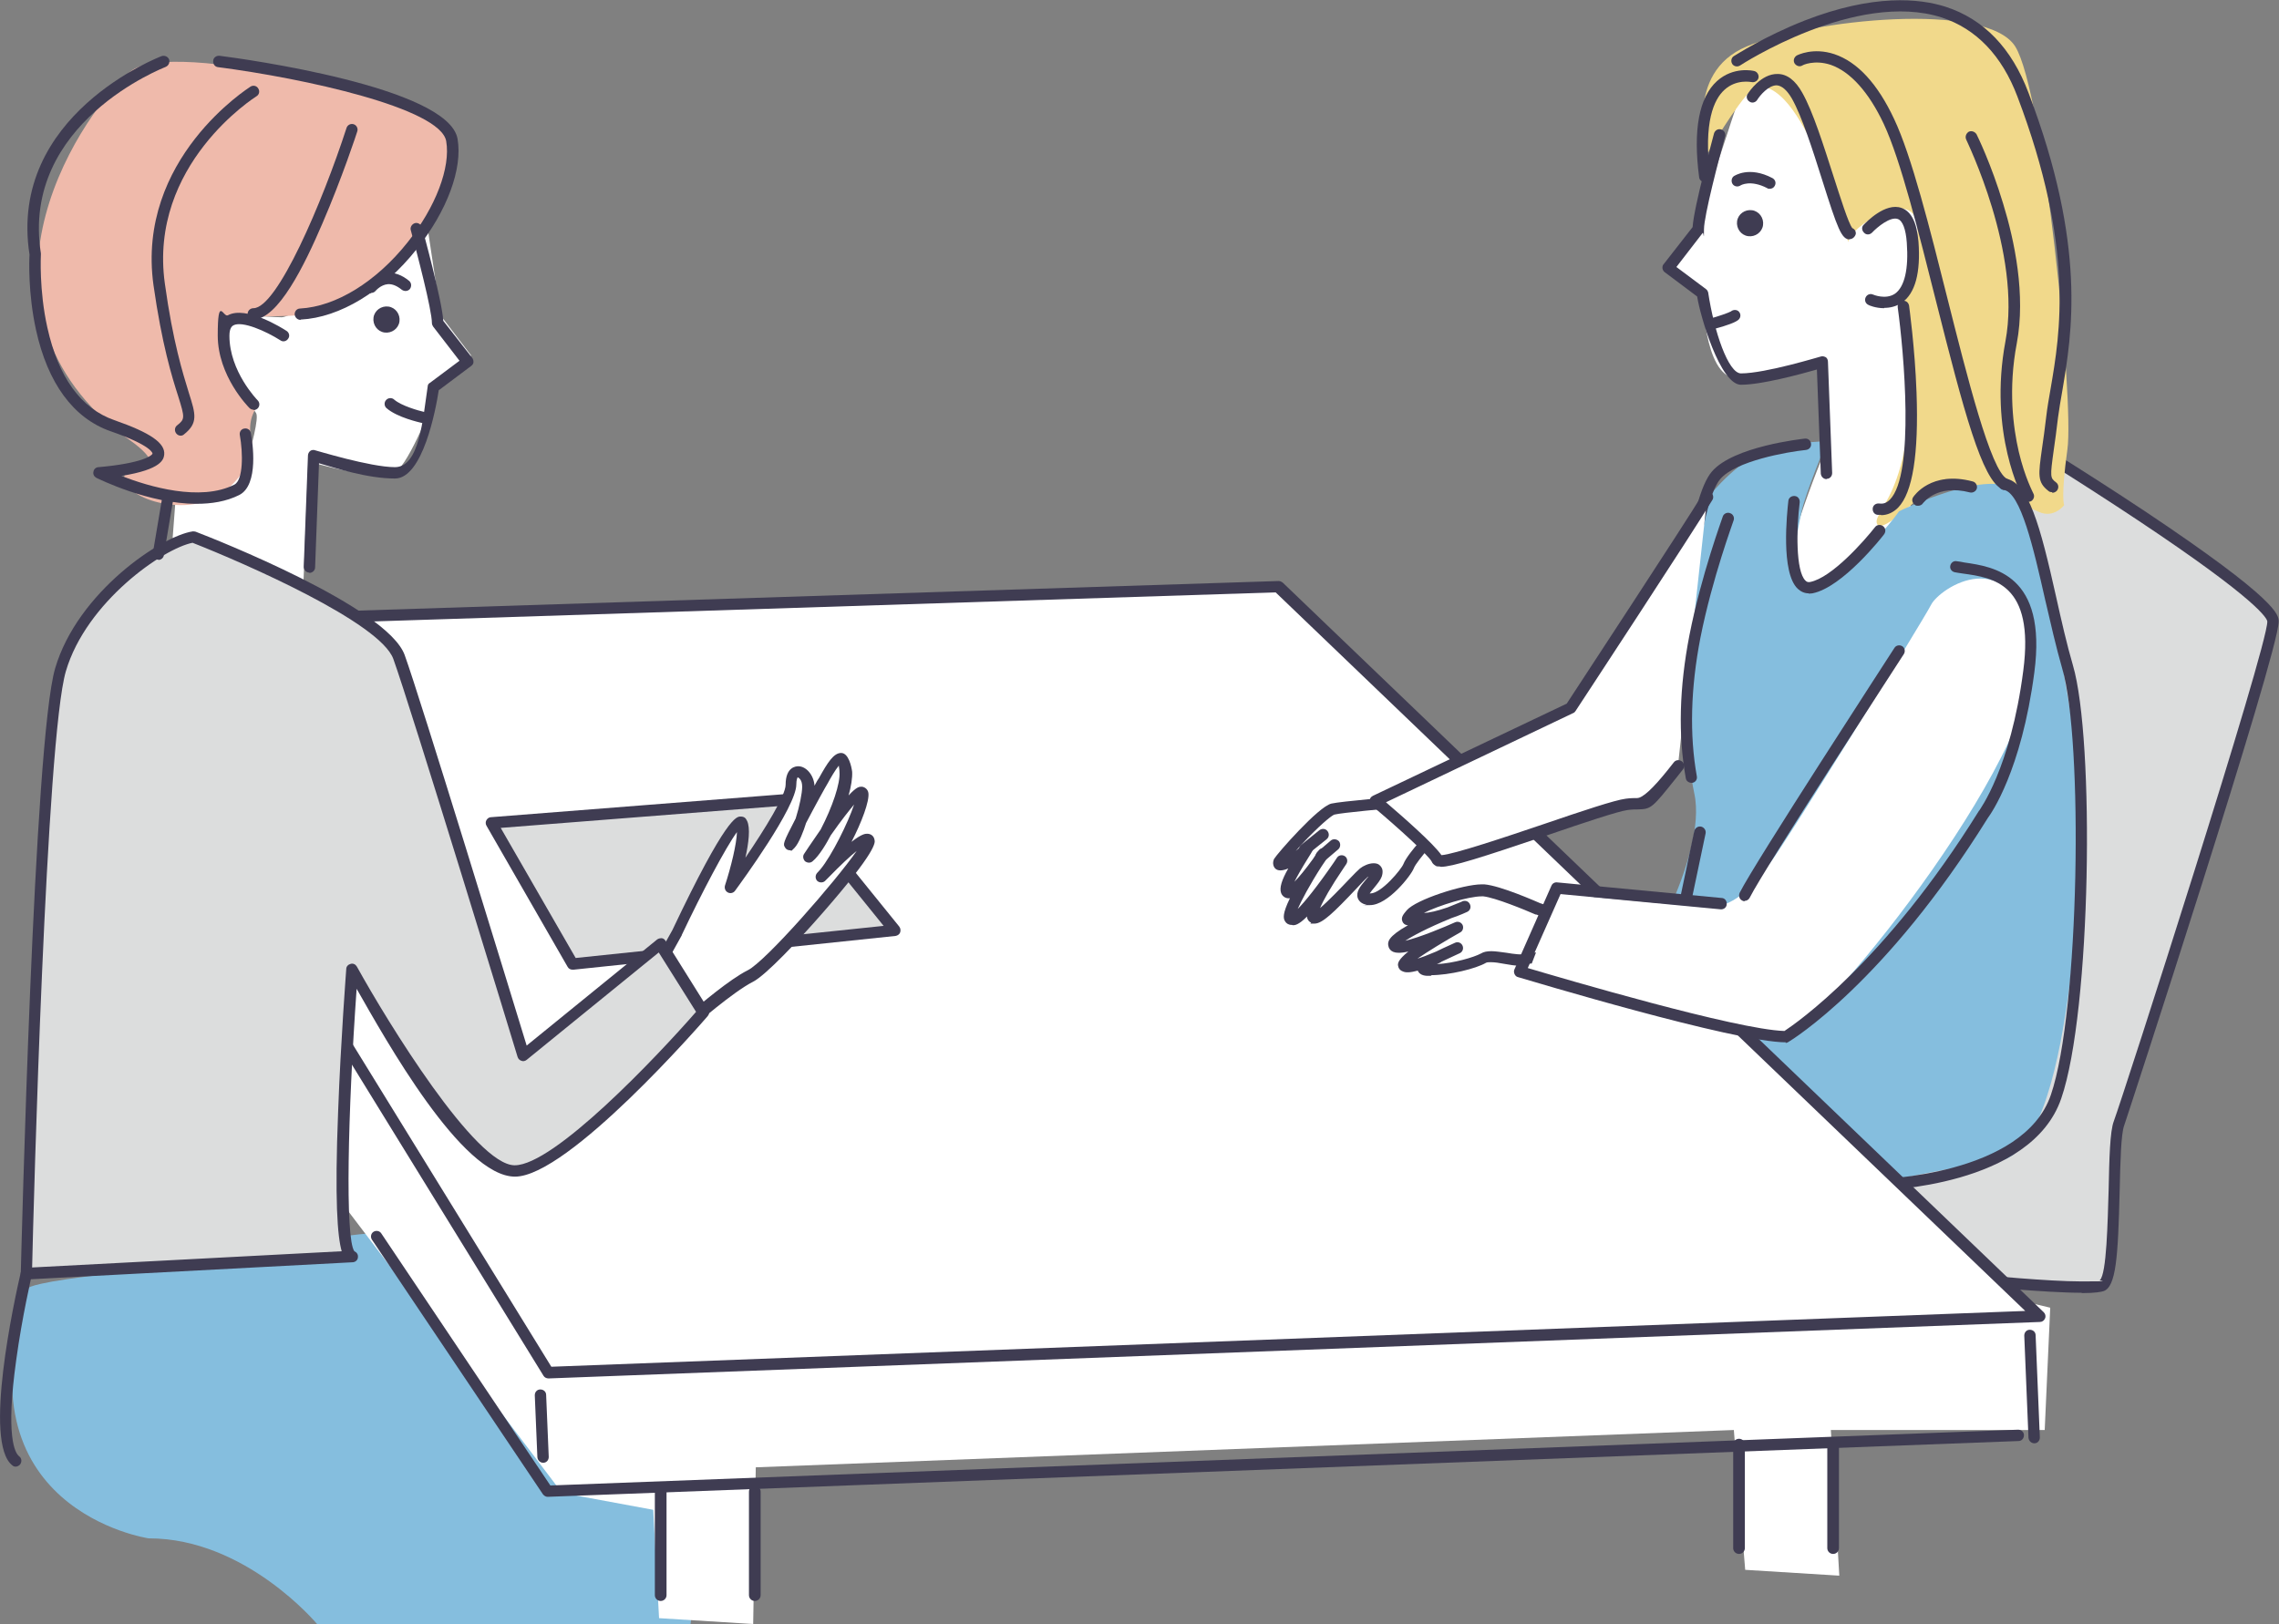 <?xml version="1.0" encoding="UTF-8"?>
<svg xmlns="http://www.w3.org/2000/svg" version="1.1" viewBox="0 0 702.3 500.6">
  <rect x="0" y="0" width="702.3" height="500.6" fill="#808080" stroke="none"/>
  <defs>
    <style>
      .cls-1 {
        fill: #3f3c52;
      }

      .cls-2 {
        fill: #efbaab;
      }

      .cls-3 {
        fill: #f1d98b;
      }

      .cls-4 {
        fill: #fff;
      }

      .cls-5 {
        fill: #dcdddd;
      }

      .cls-6 {
        fill: #85bede;
      }
    </style>
  </defs>
  <!-- Generator: Adobe Illustrator 28.7.1, SVG Export Plug-In . SVG Version: 1.2.0 Build 142)  -->
  <g>
    <g id="_レイヤー_1" data-name="レイヤー_1">
      <g>
        <g>
          <path class="cls-5" d="M539,332.2s74.6-202.1,78.1-200.4c3.5,1.8,83.5,51,83.5,59.7s-44.8,147.6-47.4,154.6c-2.6,7,0,48.3-5.3,50.1-5.3,1.8-40.4-1.8-40.4-1.8l-68.4-62.3Z"/>
          <path class="cls-1" d="M641.6,398.5c-11.6,0-33.4-2.2-34.4-2.3-.4,0-.7-.2-1-.4l-68.4-62.3c-.5-.5-.7-1.2-.5-1.9.2-.5,18.7-50.7,37.5-100.2,11-29.1,20-52.3,26.6-68.9,13-32.4,13.9-32.4,15.6-32.4s.6,0,.8.2c1.7.9,22.6,13.6,43.2,27.3,41.2,27.5,41.2,32,41.2,34,0,9.7-47.1,154-47.6,155.3-1,2.6-1.2,11.5-1.4,20.1-.5,20.6-1.1,29.7-5,31-.7.2-2.3.6-6.8.6ZM608.1,392.8c3.6.3,23,2.2,33.4,2.2s5.1-.2,5.6-.4c2.1-1.9,2.4-18.1,2.7-27.8.2-9.7.4-18.1,1.6-21.2,3.1-8.4,47.3-145.8,47.3-154,0-.8-2.4-6.3-40-31.3-18.2-12.1-36.5-23.4-41.3-26.2-6.9,11.7-48.7,122.7-76.4,197.7l67.1,61.1Z"/>
        </g>
        <path class="cls-4" d="M535.2,32.4s-10.9,32.4-11.9,38.3c-1.1,5.9-9.2,11.9-9.2,11.9l10.6,7.9s.2,25.1,10.1,26.1c9.9,1,26.9-5,26.9-5l.7,27.3s-17.2,41.1-10.4,43.1c6.8,2.1,34.3-21.3,35.9-23.4,1.6-2.1,7.3-41.1,7.3-41.1,0,0-1-57.7-8.8-57.7s-16.6-.5-16.6-.5c0,0-10.9-66-34.3-27Z"/>
        <path class="cls-3" d="M526.3,47s-7.8-24.4,12-32.7c19.8-8.3,73.8-14,82.7,0,8.8,14,18.2,109.2,16.1,124.2-2.1,15.1-1,17.2-1,17.2,0,0-3.1,4.2-7.8,2.1-4.7-2.1-25.5-11.4-29.6-9.9-4.2,1.6-18.7,17.7-20.3,13.5s15.1-12,8.3-62.9c-1.1-8.2,4.2-12.5,4.2-27.6s-21.8-.1-21.3,3.6c.4,3.2-12.7-49.5-28.1-47.8-3.1.3-13,16.6-15.1,20.3Z"/>
        <path class="cls-6" d="M519.4,163.4s13.2-24.2,31.6-26.4c18.4-2.1,11.6,0,11.6,0,0,0-6.3,15.3-7.4,20.6-1.1,5.3-6.9,30,7.9,20.6,14.8-9.5,22.1-20.6,22.1-20.6,0,0,29-14.2,36.4-5.8,7.4,8.4,20.6,87,20,99.1-.5,12.1-2.6,103.8-25.8,107-23.2,3.2-43.2,8.4-43.2,8.4l-69.2-65.1s23.1-36.9,18.7-56.7c-2.1-9.3-9-66.4-2.6-81.2Z"/>
        <path class="cls-6" d="M45.8,474.2s-59.7-8.8-36.9-77.3c0,0,1.8-1.8,26.4-4.4,24.6-2.6,72.9-14.1,87-12.3,14.1,1.8,80.8,44.8,87.9,65.9,7,21.1,2.6,54.5,2.6,54.5h-115.1s-22-26.4-51.8-26.4Z"/>
        <polygon class="cls-4" points="98.5 325.7 95.9 358.3 173.2 460.2 201.3 465.4 203.1 498.8 232.1 500.6 232.9 452.3 534.3 440.8 537.8 483.9 566.8 485.7 564.2 440.8 630.1 440.8 631.8 403.1 131 283.6 98.5 325.7"/>
        <path class="cls-4" d="M135.8,97l-3.8-25.2-3,1.3s-.3.2-.8.5c-5.4,3.5-37.2,24.2-41.4,24.2s-14.9-1.5-16.2,1c-4.8,9.6,7.3,27,8.3,28.5,1,1.5-1.5,10.6-3,15.6-1.5,5-13.5,12.6-18.9,11.6-5.4-1-3,.8-3,.8l-.8,10.6s5.3-1.3,8.8,1c3.5,2.3,31.5,12.9,31.5,12.9l1.5-37.6s23.2,7.1,27.8,2.5c4.5-4.5,12.1-24.2,12.1-24.2l10.3-10.9-9.6-12.6Z"/>
        <path class="cls-2" d="M130.7,69.8s14.6-23.2,7.1-30.5c-7.6-7.3-84.6-28-97.7-17.2-13.1,10.9-55.3,69.7-3,111.6,0,0,15.9,9.8,5.8,10.6-10.1.8-2.8,11.1,12.6,11.4,15.4.3,23.5-14.1,22-20.2-1.5-6.1,1.5-9.8,1.5-9.8,0,0-18.9-24.7-4.8-27.5,14.1-2.8,33.3,6.3,56.5-28.3Z"/>
        <path class="cls-1" d="M562.9,147.7c-.9,0-1.7-.7-1.8-1.7l-1.2-32.1c-4.9,1.4-17,4.7-23.4,4.7s-12.6-21.3-13.5-27.2l-10-7.5c-.4-.3-.6-.7-.7-1.2,0-.5,0-.9.4-1.3l8.9-11.4c.4-6.4,6.4-27.9,6.6-28.9.3-.9,1.2-1.5,2.2-1.2.9.3,1.5,1.2,1.2,2.2-1.8,6.5-6.5,24.4-6.5,28.6s-.1.8-.4,1.1l-8.1,10.5,9.1,6.8c.4.3.6.7.7,1.1,1.8,12,6.2,24.9,10.1,24.9,7.6,0,24.4-5.2,24.6-5.2.5-.2,1.1,0,1.5.2s.7.8.7,1.4l1.3,34.3c0,1-.7,1.8-1.7,1.8,0,0,0,0,0,0Z"/>
        <path class="cls-1" d="M578.4,367c-1,0-1.7-.8-1.8-1.7,0-1,.8-1.8,1.7-1.8.5,0,45.2-1.1,53.7-26,8.9-26,10-109.6,3.5-131.4-1.9-6.6-3.6-14.1-5.3-21.4-3.5-15.5-7.5-33-12.8-33.7-1-.1-1.6-1-1.5-2,.1-1,1-1.6,2-1.5,7.2,1,10.8,14.5,15.7,36.4,1.6,7.2,3.3,14.7,5.2,21.2,6.7,22.8,5.7,106.5-3.6,133.5-9.3,27.2-55,28.3-57,28.4h0Z"/>
        <path class="cls-1" d="M580.6,95c-2.6,0-4.7-.9-4.8-1-.9-.4-1.3-1.4-.9-2.3.4-.9,1.4-1.3,2.3-.9,0,0,3.9,1.7,6.8-.3,2.9-2.1,4.2-7.5,3.6-15.7-.3-4.2-1.3-6.8-2.8-7.3-2.3-.8-6.3,2.5-7.9,4.2-.7.7-1.8.8-2.5,0-.7-.7-.8-1.8,0-2.5.7-.7,6.6-6.9,11.6-5.1,3,1.1,4.7,4.5,5.2,10.4.7,9.6-1,15.9-5.1,18.8-1.8,1.2-3.7,1.6-5.4,1.6Z"/>
        <g>
          <g>
            <polygon class="cls-4" points="628.4 405.7 169 423.1 27.1 192.7 393.9 180.8 628.4 405.7"/>
            <path class="cls-1" d="M169,424.9c-.6,0-1.2-.3-1.5-.8L25.6,193.6c-.3-.5-.3-1.2,0-1.8.3-.6.9-.9,1.5-.9l366.9-11.8c.5,0,.9.2,1.3.5l234.5,224.9c.5.5.7,1.2.4,1.9-.3.7-.9,1.1-1.6,1.1l-459.4,17.4s0,0,0,0ZM30.1,194.3l139.8,227,454.2-17.2-231-221.5-363.1,11.7Z"/>
          </g>
          <path class="cls-1" d="M167.4,450.9c-.9,0-1.7-.7-1.8-1.7l-.8-19.1c0-1,.7-1.8,1.7-1.8,1,0,1.8.7,1.8,1.7l.8,19.1c0,1-.7,1.8-1.7,1.8,0,0,0,0,0,0Z"/>
          <path class="cls-1" d="M168.8,461.4c-.6,0-1.1-.3-1.5-.8l-52.7-78.5c-.5-.8-.3-1.9.5-2.4.8-.5,1.9-.3,2.4.5l52.1,77.7,452.3-17.2c1,0,1.8.7,1.8,1.7s-.7,1.8-1.7,1.8l-453.3,17.2s0,0,0,0Z"/>
          <path class="cls-1" d="M626.9,444.9c-.9,0-1.7-.7-1.8-1.7l-1.3-31.5c0-1,.7-1.8,1.7-1.8,1,0,1.8.7,1.8,1.7l1.3,31.5c0,1-.7,1.8-1.7,1.8,0,0,0,0,0,0Z"/>
        </g>
        <path class="cls-1" d="M525.3,56.1c-.9,0-1.6-.6-1.7-1.5-1.9-14.6,0-24.6,5.5-29.6,5.1-4.6,11.2-3.2,11.5-3.1.9.2,1.5,1.2,1.3,2.1-.2.9-1.2,1.5-2.1,1.3-.2,0-4.7-1-8.4,2.4-3.2,2.9-6.5,9.9-4.4,26.5.1,1-.6,1.8-1.5,2,0,0-.2,0-.2,0Z"/>
        <path class="cls-1" d="M570,73.8c-2.5,0-3.7-3.2-8.5-18.4-2.9-9.2-6.2-19.5-9.3-25-1.5-2.6-3.1-4-4.7-4.1,0,0,0,0,0,0-2.6,0-5.2,3.2-6,4.5-.5.8-1.6,1.1-2.4.5-.8-.5-1.1-1.6-.5-2.4.4-.6,4.1-6.2,9.2-6.1,2.9,0,5.5,2,7.6,5.8,3.3,5.8,6.6,16.4,9.6,25.7,2.1,6.5,4.6,14.5,5.8,16,.7.3,1.1.9,1.1,1.6s-.8,1.8-1.8,1.8Z"/>
        <path class="cls-1" d="M617.7,151c-.2,0-.5,0-.7-.2-6.2-2.8-11.8-23.9-20.4-58-5.4-21.4-10.9-43.5-16.1-54.6-4.6-9.8-10.3-16.1-16.3-18.2-5.1-1.7-8.8.1-8.8.2-.9.5-1.9.1-2.4-.7-.5-.9-.1-1.9.7-2.4.2-.1,5-2.6,11.6-.4,7.1,2.4,13.3,9.1,18.4,20,5.4,11.4,11,33.7,16.4,55.2,6,23.8,13.4,53.4,18.4,55.7.9.4,1.3,1.4.9,2.3-.3.7-.9,1-1.6,1Z"/>
        <path class="cls-1" d="M632.3,151.7c-.4,0-.8-.1-1.1-.4-3.4-2.7-3.1-4.8-1.9-13.3.4-2.6.8-5.7,1.3-9.8.3-2.6.8-5.4,1.3-8.3,3-17.4,7.4-43.7-10.2-90.1-4.8-12.7-12.7-20.9-23.3-24.4-26.4-8.5-61.9,14.6-62.2,14.8-.8.5-1.9.3-2.4-.5s-.3-1.9.5-2.4c.4-.2,9.4-6.1,21.9-11,21.1-8.2,35.3-6.8,43.4-4.2,11.7,3.8,20.3,12.7,25.5,26.5,18,47.3,13.4,74.2,10.4,92-.5,2.9-1,5.7-1.3,8.1-.5,4.1-.9,7.3-1.3,9.9-1.2,8.6-1.1,8.7.7,10.1.8.6.9,1.7.3,2.5-.3.4-.9.7-1.4.7Z"/>
        <path class="cls-1" d="M579.6,158.7c-.3,0-.6,0-1,0-1-.1-1.6-1-1.5-2,.1-1,1-1.6,2-1.5,1.3.2,2.3-.2,3.3-1.2,7.7-7.8,4.3-45.5,2.4-59.3-.1-1,.5-1.8,1.5-2,1-.1,1.8.5,2,1.5,0,.1,1.8,12.9,2.3,26.8.7,19-1.2,30.9-5.7,35.5-1.5,1.5-3.3,2.3-5.2,2.3Z"/>
        <path class="cls-1" d="M625,154.7c-.6,0-1.2-.3-1.5-.9-.4-.8-10.8-20.2-5.5-48.6,5.1-27.2-12-61.8-12.1-62.2-.4-.9,0-1.9.8-2.4.9-.4,1.9,0,2.4.8.2.4,4.5,9.1,8.2,21.4,3.5,11.4,7,28.1,4.2,43-2.7,14.2-1.1,26,.6,33.4,1.9,8.1,4.5,12.8,4.5,12.9.5.9.1,1.9-.7,2.4-.3.1-.6.2-.8.2Z"/>
        <path class="cls-1" d="M557.4,182.9c-1.3,0-2.4-.5-3.4-1.4-5.3-5-3.3-23.4-2.9-27.1.1-1,1-1.6,2-1.5,1,.1,1.6,1,1.5,2-1,7.8-1.3,21.2,1.8,24.1.4.4.8.5,1.4.4,6.7-1.3,16.7-12.7,20-16.9.6-.8,1.7-.9,2.5-.3.8.6.9,1.7.3,2.5-.5.7-12.8,16.4-22.1,18.2-.4,0-.8.1-1.1.1Z"/>
        <g>
          <polygon class="cls-5" points="275.7 286.8 176.4 297.1 151.4 253.6 243.1 246.4 275.7 286.8"/>
          <path class="cls-1" d="M176.4,298.9c-.6,0-1.2-.3-1.5-.9l-25-43.5c-.3-.5-.3-1.2,0-1.7.3-.5.8-.9,1.4-.9l91.7-7.2c.6,0,1.1.2,1.5.6l32.6,40.3c.4.5.5,1.2.3,1.8-.2.6-.8,1-1.4,1.1l-99.2,10.4c0,0-.1,0-.2,0ZM154.3,255.2l23.1,40.1,94.9-9.9-30-37.1-88,6.9Z"/>
        </g>
        <g>
          <path class="cls-4" d="M208.7,287.5s17.9-37.8,19.9-33.8c2,4-3.3,19.9-3.3,19.9,0,0,18.5-25.2,18.5-31.8s5.3-4,5.3.7-3.4,15.7-5.4,17.7,8.7-17.3,10-19.7c2.7-4.8,6.3-11.1,6.9-2.7.5,6.6-7.3,23-11.3,26.3,0,0,15.6-23.6,16.3-19.7.7,4-8.6,22.5-12.5,25.8,0,0,13.9-14.5,14.5-11.2.7,3.3-29.8,38.4-36.4,41.7-6.6,3.3-18.5,13.9-18.5,13.9l-13.2-10.6,9.3-16.6Z"/>
          <path class="cls-1" d="M212.7,316.4c-.4,0-.8-.1-1.1-.4l-13.2-10.6c-.7-.5-.9-1.5-.4-2.2l9.2-16.5c16.6-35,19.8-35,21-35s1.6.5,2,1.3c1.1,2.2.5,6.9-.5,11.4,6.1-9,12.4-19.2,12.4-22.5,0-5.5,3.2-5.7,3.9-5.7,2.5,0,4.8,2.8,5,6,.6-1.2,1.1-2,1.4-2.4,2.6-4.7,4.5-7.7,6.8-7.7s3.2,4.2,3.4,5.8c.1,1.9-.3,4.5-1.1,7.3,2.5-2.7,3.3-2.7,4-2.7s1.9.6,2.1,1.9c.4,2.5-2.1,9.1-5.2,15.1,3.2-2.5,4.3-2.5,4.8-2.5,1.2,0,2.1.7,2.3,1.9.2.8.7,3.4-15.9,22.4-7.5,8.6-17.6,19.3-21.5,21.3-6.3,3.2-18,13.5-18.2,13.6-.3.3-.7.4-1.2.4ZM201.7,303.6l10.9,8.7c3.2-2.7,12.2-10.4,17.8-13.2,5.5-2.7,27-27.3,33.6-36.8-2,1.6-4.9,4.3-8.5,8-.5.5-.9.9-1.3,1.3-.7.6-1.8.5-2.4-.1-.6-.7-.6-1.7,0-2.4,0,0,.4-.4,1-1.1,3.5-4.2,8.6-14.5,10.4-20-1.4,1.7-3.7,4.5-7.2,9.5-1.2,2.3-3.5,6.3-5.6,8-.7.6-1.6.5-2.3,0-.6-.6-.8-1.6-.3-2.3,0,0,2.3-3.5,5.1-7.5,3.6-6.9,6.1-14.3,5.8-17.7,0-.9-.2-1.5-.2-2-1.1,1.3-2.7,4.1-3.4,5.4-.8,1.3-4.1,7.3-6.7,12.3-.7,2.3-2.2,6.3-3.6,7.7s-.7.7-1.4.7h0c-.6,0-1.2-.3-1.5-.9-.6-1-.7-1.2,3.3-8.9,1.2-3.8,2-7.8,2-9.8s-.9-2.7-1.4-2.9c-.1.2-.4.8-.4,2.2,0,7-17,30.2-18.9,32.8-.5.7-1.5.9-2.2.5-.8-.4-1.1-1.3-.9-2.1,1.9-5.8,3.6-12.9,3.7-16.5-3.4,4.6-10.8,18.6-17,31.7,0,0,0,0,0,.1l-8.5,15.3Z"/>
        </g>
        <path class="cls-5" d="M60.9,164.6s58.1,22.4,63.4,37c5.3,14.5,38.3,122.8,38.3,122.8l42.3-34.3,13.2,21.1s-42.2,48.9-58.1,48.9-50.2-62.1-50.2-62.1c0,0-6.6,87.1,0,88.5l-100.3,5.3s4-163.7,10.6-186.2c6.6-22.4,31.7-39.6,40.9-40.9Z"/>
        <g>
          <g>
            <path class="cls-4" d="M432,247.2s-18.3,1.5-21.3,2.2c-3.1.7-15.4,14.1-16.5,16.3-1.2,2.1,4.6,0,7.9-3.6,3.3-3.5-6.7,9.5-5.5,12.6,1.2,3.1,9.5-8.7,10.9-11.1,1.4-2.3-12.6,18.8-9.5,19.8,3.1.9,15.5-17.9,15.5-17.9,0,0-11.1,16.2-8.8,17.4,2.4,1.2,13.6-12.2,15.5-13.6,1.9-1.4,4.9-2.1,4,.5-.9,2.6-6.8,6.6-2.6,7.6,4.5,1,11.9-8.3,12.6-10.2.7-1.9,4.6-6.3,4.6-6.3l-.2-13.6-6.4.2Z"/>
            <path class="cls-1" d="M398.1,285.1c-.3,0-.5,0-.8-.1-.7-.2-1.2-.7-1.5-1.4-.2-.6-.7-1.8,1.7-6.7-.2,0-.3,0-.4,0-1,0-1.9-.6-2.3-1.6-.6-1.6.2-4.1,2.2-7.6-.9.4-1.8.6-2.4.6h0c-1.3,0-1.8-.7-2-1.1-.2-.4-.5-1.2,0-2.4,1-1.7,13.7-16.2,17.7-17.1,3.1-.7,19.7-2.1,21.6-2.2l6.5-.2c.5,0,.9.2,1.3.5.3.3.5.8.5,1.2l.2,13.6c0,.4-.1.9-.4,1.2-1.5,1.7-3.9,4.7-4.3,5.8-.8,2.2-8,11.4-13.5,11.4s-.7,0-1.1-.1c-1.4-.3-2.3-1-2.7-2.1-.6-1.9.8-3.6,2.3-5.4.3-.4.7-.8,1-1.2-.2.1-.4.2-.5.4-.4.3-1.8,1.8-3.2,3.3-7,7.4-10.5,10.8-12.9,10.8s-.8,0-1.1-.3c-.6-.3-1-.8-1.2-1.5,0-.1,0-.2,0-.4-2.7,2.7-3.8,2.7-4.4,2.7ZM407.5,261.6c.6,0,1.2.3,1.5.9.5.9,0,1.7-.1,2-.3.6-.9,1.5-1.6,2.5-3.8,5.9-6.2,10.5-7.4,13.2,2.2-2.2,6-6.9,11.1-14.3.6-.9,1-1.5,1-1.5.5-.8,1.6-1,2.4-.5.8.5,1,1.6.5,2.4,0,0-.4.6-1,1.5-3.8,5.6-6.1,9.7-7.1,12.1,2.5-2.1,6.6-6.4,8.6-8.5,2-2.1,3.1-3.2,3.7-3.7,1-.8,2.7-1.6,4.2-1.6s2,.7,2.3,1.1c.4.5.7,1.5.2,3-.4,1.1-1.4,2.3-2.3,3.4-.4.5-1.1,1.3-1.4,1.8,0,0,.1,0,.2,0,3.4,0,9.6-7.5,10.2-9.1.7-1.8,3.3-5,4.5-6.3l-.2-11.2h-4.6c-5,.5-18.6,1.7-21,2.3-.6.2-3,1.9-8.2,7.2-1.4,1.4-2.6,2.8-3.7,4,.5-.4,1.1-.9,1.6-1.4.6-.6,1.1-1.2,1.9-1.2s1.2.4,1.6.9c.6,1,.2,1.5-1.3,3.9-2,3.2-3.4,5.7-4.2,7.3,1.4-1.4,3.3-3.7,5.7-7,2-3.1,2.1-3.3,3.1-3.3Z"/>
          </g>
          <path class="cls-1" d="M402.1,263.5c-.5,0-1-.2-1.4-.6-.6-.8-.5-1.9.3-2.5l5.6-4.5c.8-.6,1.9-.5,2.5.3.6.8.5,1.9-.3,2.5l-5.6,4.5c-.3.3-.7.4-1.1.4Z"/>
          <path class="cls-1" d="M407.1,265.7c-.5,0-1-.2-1.3-.6-.6-.7-.5-1.9.2-2.5l4.1-3.5c.7-.6,1.8-.5,2.5.2.6.7.5,1.9-.2,2.5l-4.1,3.5c-.3.3-.7.4-1.1.4Z"/>
        </g>
        <path class="cls-1" d="M519.9,192.8c-1,0-1.8-.8-1.8-1.8,0-5.8,2.6-37.5,9.4-45.6,6.6-7.8,27.8-10.1,28.7-10.2,1-.1,1.8.6,1.9,1.6.1,1-.6,1.8-1.6,1.9-5.8.6-21.7,3.4-26.4,9-5.4,6.4-8.6,35.3-8.6,43.3s-.8,1.8-1.8,1.8Z"/>
        <g>
          <path class="cls-4" d="M526.1,153.3c-5.7,9.5-42.2,65-42.2,65l-60.1,28.6s18.1,15.3,19.1,18.1c1,2.9,50.6-16.2,58.2-17.2,7.6-1,4.5,2.4,16-11.9l9-82.7Z"/>
          <path class="cls-1" d="M443.7,267.1c-.6,0-1.1,0-1.4-.3-.5-.3-.9-.7-1.1-1.2-.8-1.7-10-10.2-18.5-17.3-.5-.4-.7-1-.6-1.6,0-.6.4-1.1,1-1.4l59.7-28.4c3.3-5.1,36.5-55.6,41.9-64.6.5-.8,1.6-1.1,2.4-.6.8.5,1.1,1.6.6,2.4-5.7,9.5-41.8,64.5-42.2,65.1-.2.3-.4.5-.7.6l-57.7,27.5c5.6,4.8,14.7,12.8,17.1,16.3,3.7-.2,20.4-5.8,31.6-9.6,11.7-4,21.9-7.4,25.2-7.8,1.5-.2,2.6-.2,3.5-.2q2.5,0,9.4-8.6l1.9-2.4c.6-.8,1.7-.9,2.5-.3.8.6.9,1.7.3,2.5l-1.9,2.4c-7.6,9.5-7.8,9.8-12,9.9-.8,0-1.8,0-3.2.2-3,.4-14,4.1-24.5,7.7-20.7,7-29.5,9.8-33,9.8Z"/>
        </g>
        <path class="cls-1" d="M543.3,69.4c-.3,2.2-2.4,3.7-4.6,3.4-2.2-.3-3.7-2.4-3.4-4.6.3-2.2,2.4-3.7,4.6-3.4,2.2.3,3.7,2.4,3.4,4.6Z"/>
        <path class="cls-1" d="M545.4,58.2c-.3,0-.6,0-.8-.2-5.2-2.7-8.2-.9-8.3-.8-.8.5-1.9.3-2.4-.5-.5-.8-.3-1.9.4-2.4.2-.1,4.7-3.2,11.9.6.9.5,1.2,1.5.7,2.4-.3.6-.9.9-1.6.9Z"/>
        <g>
          <path class="cls-4" d="M474,280.3s-11.8-5.3-16.7-5.7c-4.9-.4-20,4.5-22.4,7.3-2.4,2.9-.4,1.2,4.1,1.2s12.4-3.7,12.4-3.7c0,0-22.2,8.6-21.8,11.8.4,3.3,19.7-5.4,19.7-5.4,0,0-19.3,10.7-16.4,11.9,2.9,1.2,16.4-5.5,16.4-5.5,0,0-15.2,6.4-9.5,6.8,5.7.4,14.6-1.9,17.5-3.6,2.9-1.6,9.8,1.5,13.5.3,3.7-1.2,20,1.2,20,1.2l4.1-9.8-20.8-6.9Z"/>
          <path class="cls-1" d="M441.2,300.8c-.5,0-1,0-1.5,0-1.8-.1-2.5-.9-2.8-1.6-2.3.6-3.7.7-4.7.2-.8-.3-1.3-1-1.4-1.9,0-.6,0-1.6,3.2-4.2-1.2.3-2.2.4-3,.4-2.7,0-3.1-1.7-3.2-2.3-.1-1-.3-2.6,6.1-6.2-1.1,0-1.6-.8-1.7-1.1-.6-1.3.3-2.3,1.3-3.5,2.8-3.3,17.4-8,23.1-8s.5,0,.8,0c5,.4,16,5.3,17.2,5.8l20.7,6.9c.5.2.8.5,1,.9.2.4.2,1,0,1.4l-4.1,9.8c-.3.7-1.1,1.2-1.9,1.1-.1,0-10.4-1.5-16.2-1.5s-2.7.2-2.9.3c-.8.3-1.6.4-2.7.4-1.6,0-3.3-.3-5-.6-1.5-.3-2.9-.5-4.1-.5s-1.3.1-1.5.2c-3.1,1.8-11.2,3.8-17,3.8ZM444.2,296.5c-.5.3-1,.5-1.4.7,5.2-.3,11.4-2.1,13.6-3.3.8-.5,1.9-.7,3.2-.7s3.1.3,4.7.5c2.3.4,4.7.7,5.9.3.9-.3,2.2-.4,4-.4,4.9,0,12.3,1,15.4,1.4l2.8-6.8-19-6.3c0,0-.1,0-.2,0-3.2-1.4-12.4-5.2-16.1-5.6-.1,0-.3,0-.5,0-4.1,0-13.2,2.8-17.8,5.1,1.6,0,4.1-.6,7.3-1.7,2.6-1.1,4.6-1.8,4.6-1.9.9-.3,1.9,0,2.3,1,.4.9,0,1.9-.9,2.3,0,0-2.1,1-4.8,1.9-7.8,3.2-12.1,5.6-14.3,7,4.4-1,12.3-4.3,15.4-5.7.9-.4,1.9,0,2.3.8.4.8.1,1.9-.7,2.3-4.8,2.7-10,5.9-13.2,8.1,1.4-.4,3.2-1.1,5.8-2.2,2.8-1.4,5.7-2.6,5.8-2.7.9-.4,1.9,0,2.3.9.4.9,0,1.9-.8,2.3-.1,0-2.7,1.3-5.8,2.7Z"/>
        </g>
        <path class="cls-1" d="M527.5,101.7c-.8,0-1.5-.5-1.7-1.3-.3-.9.3-1.9,1.2-2.2,2.6-.7,5.7-1.8,6.4-2.2.7-.6,1.8-.6,2.4,0,.7.7.7,1.8,0,2.5-.8.8-3.4,1.8-7.9,3-.2,0-.3,0-.5,0Z"/>
        <path class="cls-1" d="M203.6,493.5c-1,0-1.8-.8-1.8-1.8v-31.9c0-1,.8-1.8,1.8-1.8s1.8.8,1.8,1.8v31.9c0,1-.8,1.8-1.8,1.8Z"/>
        <path class="cls-1" d="M232.6,493.5c-1,0-1.8-.8-1.8-1.8v-31.9c0-1,.8-1.8,1.8-1.8s1.8.8,1.8,1.8v31.9c0,1-.8,1.8-1.8,1.8Z"/>
        <path class="cls-1" d="M535.9,479c-1,0-1.8-.8-1.8-1.8v-31.9c0-1,.8-1.8,1.8-1.8s1.8.8,1.8,1.8v31.9c0,1-.8,1.8-1.8,1.8Z"/>
        <path class="cls-1" d="M564.9,479c-1,0-1.8-.8-1.8-1.8v-31.9c0-1,.8-1.8,1.8-1.8s1.8.8,1.8,1.8v31.9c0,1-.8,1.8-1.8,1.8Z"/>
        <path class="cls-1" d="M95.3,176.5s0,0,0,0c-1,0-1.7-.9-1.7-1.8l1.3-34.3c0-.5.3-1.1.7-1.4.4-.3,1-.4,1.5-.2.2,0,17,5.2,24.6,5.2s8.6-14.9,10.1-24.9c0-.5.3-.9.7-1.1l9.1-6.8-8.1-10.5c-.2-.3-.4-.7-.4-1.1,0-4.1-4.7-22-6.5-28.6-.3-.9.3-1.9,1.2-2.2.9-.3,1.9.3,2.2,1.2.3.9,6.2,22.5,6.6,28.9l8.9,11.4c.3.4.4.8.4,1.3,0,.5-.3.9-.7,1.2l-10,7.5c-.9,5.9-4.9,27.2-13.5,27.2s-18.5-3.3-23.4-4.7l-1.2,32.1c0,.9-.8,1.7-1.8,1.7Z"/>
        <path class="cls-1" d="M92.6,98.6c-.9,0-1.7-.7-1.8-1.7,0-1,.7-1.8,1.7-1.8,11-.6,23.4-8.2,33.1-20.4,8.7-10.9,13.3-23.1,11.9-31.2-1.8-10.2-44-19.4-70.3-22.8-1-.1-1.6-1-1.5-2,.1-1,1-1.6,2-1.5,7.2.9,70.5,9.6,73.3,25.6,1.6,9.2-3.2,22.2-12.6,34-10.3,13-23.7,21.1-35.7,21.7,0,0,0,0,0,0Z"/>
        <path class="cls-1" d="M78.1,98.6c-1,0-1.8-.8-1.8-1.8s.8-1.8,1.8-1.8c7.3,0,21.2-32.5,28.7-55.6.3-.9,1.3-1.4,2.2-1.1.9.3,1.4,1.3,1.1,2.2,0,.1-4.7,14.4-10.8,28.5-5.4,12.6-13.6,29.5-21.3,29.5Z"/>
        <path class="cls-1" d="M55.7,134.3c-.5,0-1-.2-1.4-.7-.6-.8-.5-1.9.3-2.5,2.4-1.9,2.4-2.3.3-9-1.9-5.9-5-15.9-7.6-34.2-5.4-39,29.5-60.9,29.9-61.2.8-.5,1.9-.3,2.4.6.5.8.3,1.9-.6,2.4-.3.2-33.3,21-28.2,57.7,2.5,18.1,5.6,27.8,7.4,33.7,2.1,6.6,2.9,9.3-1.5,12.8-.3.3-.7.4-1.1.4Z"/>
        <path class="cls-1" d="M78.1,126.3c-.4,0-.9-.2-1.2-.5-.4-.4-9.8-9.9-9.8-22.4s1.7-5.5,3.1-6.2c5.6-3.1,16.9,4,18.1,4.8.8.5,1.1,1.6.5,2.4-.5.8-1.6,1.1-2.4.5-4.4-2.8-11.8-6.1-14.5-4.6-.3.2-1.2.7-1.2,3.2,0,11,8.6,19.8,8.7,19.9.7.7.7,1.8,0,2.5-.3.3-.8.5-1.2.5Z"/>
        <path class="cls-1" d="M60.5,155.3c-14.6,0-29.9-7.6-30.8-8-.7-.4-1.1-1.1-.9-1.9.1-.8.8-1.4,1.6-1.4,13.5-1.2,16.5-3.6,16.6-4.2,0,0,0-2.4-13-6.9-11.4-4-19.3-14.8-22.9-31.2-2.5-11.4-2.1-21.7-2-23.2C2.4,35.4,49.3,17.5,49.8,17.3c.9-.3,1.9.1,2.3,1,.3.9-.1,1.9-1,2.3-.4.2-44.8,17.2-38.5,57.5,0,.1,0,.3,0,.4,0,.1-.6,10.9,2,22.5,3.4,15.3,10.3,24.9,20.6,28.5,11.2,3.9,15.8,7.1,15.4,10.7-.2,1.3-.6,4.5-13.2,6.5,8.5,3.3,24.3,8,34.8,2.7,2.8-1.4,2.7-9.8,1.7-15.3-.2-1,.5-1.9,1.4-2,1-.2,1.9.5,2,1.4.5,2.6,2.6,16-3.6,19.1-4,2-8.5,2.7-13.1,2.7Z"/>
        <path class="cls-1" d="M4.9,452.1c-.4,0-.8-.1-1.1-.4-9-7,.6-50.8,2.6-59.5.2-.9,1.2-1.5,2.1-1.3.9.2,1.5,1.2,1.3,2.1,0,.1-3,12.9-4.8,26.2-3.3,23.6-.4,28.7.9,29.7.8.6.9,1.7.3,2.5-.3.4-.9.7-1.4.7Z"/>
        <path class="cls-1" d="M48.8,172.5c0,0-.2,0-.3,0-1-.2-1.6-1.1-1.4-2l2.9-17.2c.2-1,1.1-1.6,2-1.4,1,.2,1.6,1.1,1.4,2l-2.9,17.2c-.1.9-.9,1.5-1.7,1.5Z"/>
        <path class="cls-1" d="M8.1,394.4c-.5,0-.9-.2-1.2-.5-.4-.3-.5-.8-.5-1.3.2-6.7,4-164.2,10.6-186.6,6.9-23.5,32.8-40.8,42.4-42.2.3,0,.6,0,.9.1,6,2.3,59,23.2,64.4,38,4.8,13.2,32.6,104.1,37.6,120.4l40.2-32.7c.4-.3.9-.4,1.4-.4.5,0,.9.4,1.2.8l13.2,21.1c.4.7.3,1.5-.2,2.1-1.7,2-43,49.5-59.4,49.5s-39.9-42.3-48.8-57.9c-2.7,37.9-3.6,77-.7,80.9.7.3,1.2,1,1.1,1.8,0,.9-.8,1.6-1.7,1.6l-100.3,5.3s0,0,0,0ZM59.4,167.3c-9,1.7-32.8,18.2-39.1,39.6-6.1,20.7-10,165.5-10.4,183.8l95.4-5c-1.3-4.5-2.2-15.6-1.1-43.2.8-21.7,2.5-43.6,2.5-43.8,0-.8.6-1.4,1.4-1.6.8-.2,1.5.2,1.9.9,9.4,17,36.5,61.2,48.6,61.2s43.6-33.2,55.9-47.3l-11.5-18.3-40.7,33.1c-.5.4-1.1.5-1.6.3-.6-.2-1-.6-1.2-1.2-.3-1.1-33.1-108.4-38.3-122.7-4.1-11.2-45.6-29.4-61.9-35.8Z"/>
        <path class="cls-1" d="M123.1,99.1c-.3,2.2-2.4,3.7-4.6,3.4-2.2-.3-3.7-2.4-3.4-4.6.3-2.2,2.4-3.7,4.6-3.4,2.2.3,3.7,2.4,3.4,4.6Z"/>
        <path class="cls-1" d="M114.4,90.4c-.4,0-.8-.1-1.1-.4-.8-.6-.9-1.7-.3-2.5,0-.1,2.4-3,6.1-3.4,2.4-.2,4.7.6,7,2.5.7.6.8,1.7.2,2.5-.6.7-1.7.8-2.5.2-1.5-1.2-2.9-1.8-4.3-1.7-2.2.2-3.7,2-3.8,2.1-.3.4-.9.6-1.4.6Z"/>
        <path class="cls-1" d="M130.5,130.4c-.1,0-.2,0-.4,0-.8-.2-7.7-1.7-11-4.6-.7-.6-.8-1.8-.1-2.5.6-.7,1.8-.8,2.5-.1,2.2,1.9,7.5,3.4,9.3,3.8,1,.2,1.6,1.1,1.4,2.1-.2.8-.9,1.4-1.7,1.4Z"/>
        <path class="cls-1" d="M591,155.9c-.3,0-.7,0-.9-.3-.8-.5-1.1-1.6-.5-2.4.2-.3,5.5-8.2,18.3-4.8.9.2,1.5,1.2,1.3,2.1-.2.9-1.2,1.5-2.1,1.3-10.4-2.7-14.4,3.3-14.5,3.3-.3.5-.9.8-1.5.8Z"/>
        <path class="cls-4" d="M480.3,275.6l-8.7,22.5s66.4,26.5,78.8,21.5c12.4-5.1,82.6-91.7,76-122.4-6.7-30.7-28.7-15.9-31.3-10.8-2.6,5.1-45.6,74.8-50.2,80.4-4.6,5.6-10.2,13.8-20.5,12.8-10.2-1-44.1-4.1-44.1-4.1Z"/>
        <path class="cls-1" d="M550.4,321.3c-15.9,0-79.8-19.3-82.6-20.1-.5-.1-.9-.5-1.1-1-.2-.5-.2-1,0-1.4l11.4-25.8c.3-.7,1-1.1,1.8-1l50.6,4.8c1,0,1.7.9,1.6,1.9,0,1-.9,1.7-1.9,1.6l-49.3-4.7-10.1,22.8c10.8,3.2,64.4,19,79.1,19.4,3.6-2.4,30.9-21.1,59.9-67.8,0,0,0-.1.1-.1,0-.1,9.7-12.9,13.6-43.2,3.5-26.8-9.2-28.6-18.6-29.9-.9-.1-1.8-.3-2.5-.4-1-.2-1.6-1.1-1.4-2,.2-1,1.1-1.6,2-1.4.7.1,1.6.2,2.4.4,8.9,1.3,25.5,3.6,21.5,33.9-4,30.4-13.4,43.6-14.3,44.8-31.5,50.7-60.3,68.4-61.5,69.1-.3.2-.6.3-.9.3Z"/>
        <path class="cls-1" d="M537.7,277.8c-.3,0-.5,0-.8-.2-.9-.4-1.2-1.5-.8-2.4,4.6-9.2,46-72.8,47.7-75.5.5-.8,1.6-1,2.4-.5.8.5,1,1.6.5,2.4-.4.7-43,66.1-47.5,75.1-.3.6-.9,1-1.6,1Z"/>
        <path class="cls-1" d="M521.2,241.3c-.8,0-1.6-.6-1.7-1.4-2.4-13.2-2-28,1.1-44,3.7-18.9,10.3-36.5,10.3-36.7.3-.9,1.4-1.4,2.3-1,.9.3,1.4,1.4,1,2.3,0,.2-6.5,17.5-10.2,36.1-3,15.5-3.4,29.9-1.1,42.7.2,1-.5,1.9-1.4,2-.1,0-.2,0-.3,0Z"/>
        <path class="cls-1" d="M519.8,277.8c-.1,0-.2,0-.4,0-.9-.2-1.6-1.1-1.4-2.1l4.1-19.5c.2-.9,1.1-1.6,2.1-1.4.9.2,1.6,1.1,1.4,2.1l-4.1,19.5c-.2.8-.9,1.4-1.7,1.4Z"/>
      </g>
    </g>
  </g>
</svg>